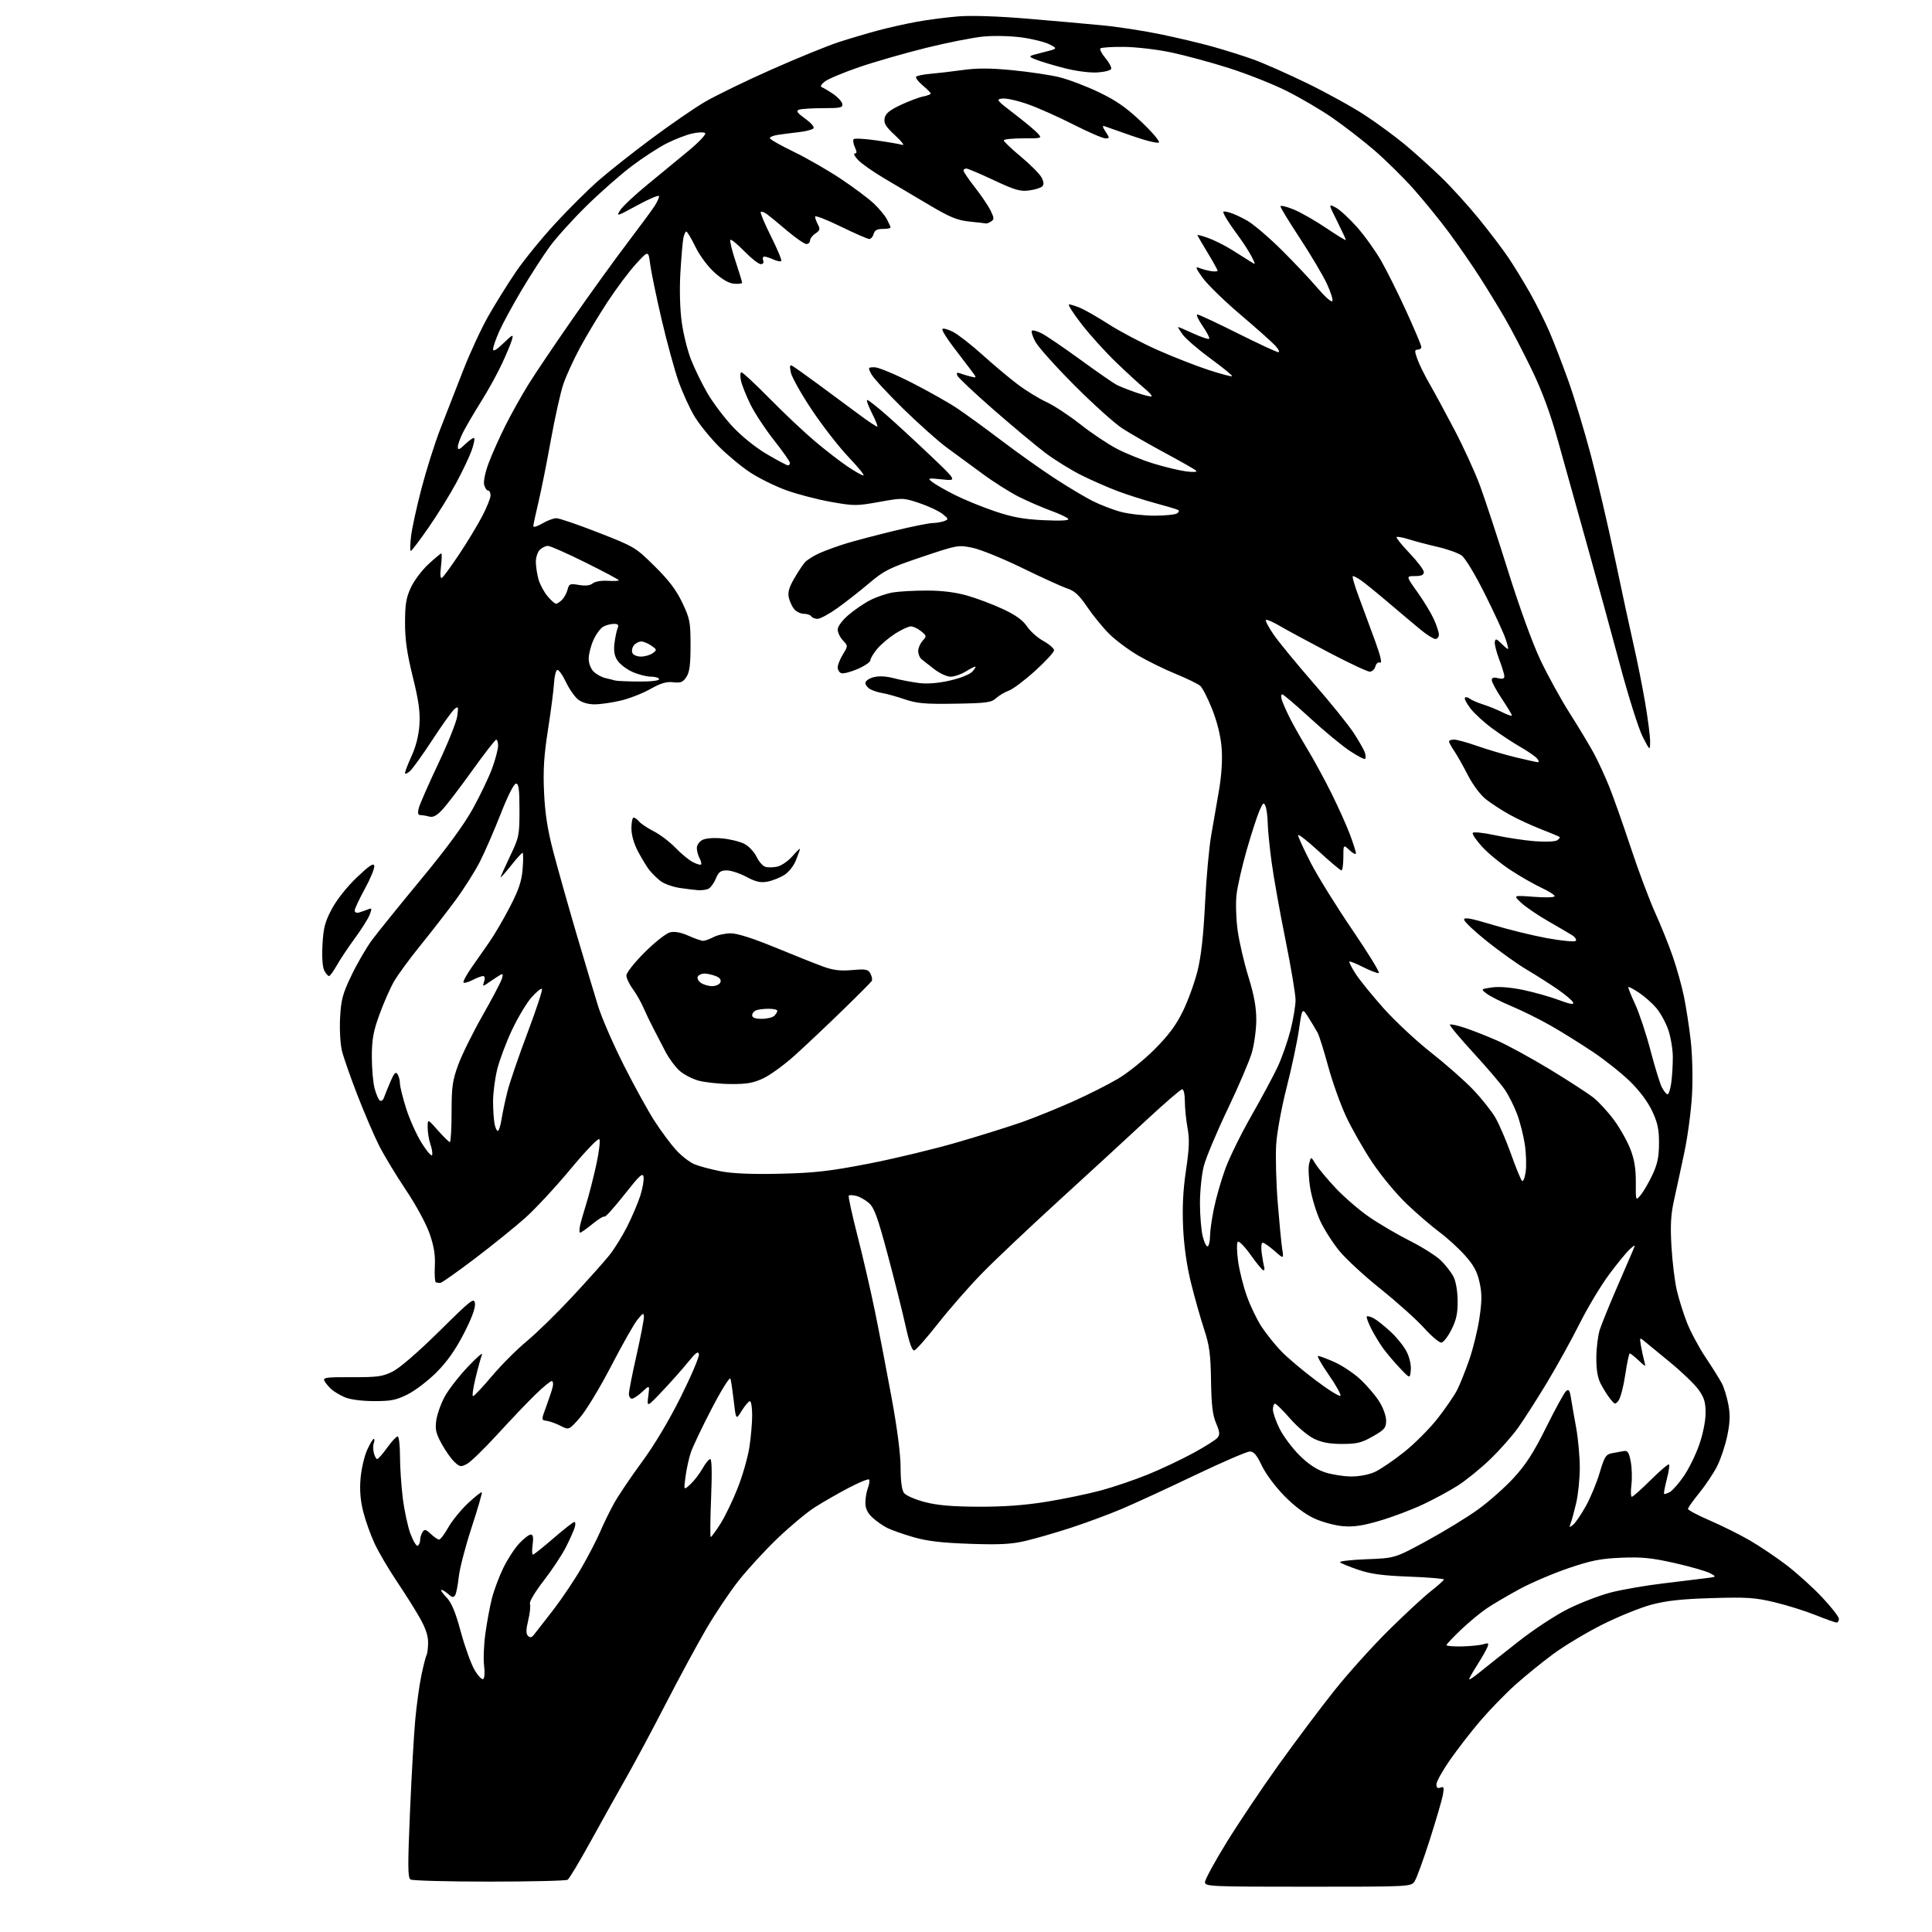 <?xml version="1.0" encoding="UTF-8" standalone="no"?>
<svg 
  version="1.1" 
  xmlns="http://www.w3.org/2000/svg" 
  xmlns:xlink="http://www.w3.org/1999/xlink" 
  xmlns:svg="http://www.w3.org/2000/svg"
  xmlns:rdf="http://www.w3.org/1999/02/22-rdf-syntax-ns#"
  xmlns:cc="http://creativecommons.org/ns#"
  xmlns:dc="http://purl.org/dc/elements/1.1/"
  viewBox="0 0 768 768"
  width="768"
  height="768"
>
<style>svg {background-color: white; }</style>"
<path stroke="none" fill="black" fill-rule="evenodd" d="M519.98,750.00C480.92,750.00 479.00,749.91 479.00,748.17C479.00,747.16 482.86,740.07 487.57,732.42C492.28,724.76 501.61,710.85 508.31,701.50C515.00,692.15 524.97,678.88 530.45,672.00C535.93,665.12 545.65,654.33 552.06,648.00C558.47,641.67 566.00,634.70 568.81,632.50C571.62,630.30 573.94,628.22 573.96,627.88C573.98,627.54 567.81,627.02 560.25,626.74C549.75,626.35 544.96,625.71 540.00,624.03C536.42,622.82 533.13,621.47 532.68,621.04C532.23,620.61 536.95,620.06 543.18,619.82C554.50,619.39 554.50,619.39 567.00,612.60C573.88,608.86 583.05,603.26 587.39,600.15C591.73,597.04 598.17,591.35 601.70,587.50C606.62,582.14 609.66,577.41 614.69,567.27C618.30,559.99 621.84,553.55 622.57,552.94C623.60,552.08 624.01,552.66 624.48,555.68C624.80,557.78 625.73,563.10 626.54,567.50C627.34,571.90 627.99,579.10 627.99,583.50C627.98,587.90 627.33,594.20 626.55,597.50C625.77,600.80 624.80,604.40 624.38,605.50C623.70,607.29 623.80,607.35 625.35,606.10C626.30,605.33 628.59,601.95 630.45,598.60C632.30,595.24 634.77,589.29 635.92,585.36C637.77,579.08 638.35,578.16 640.76,577.68C642.27,577.38 644.38,577.00 645.45,576.82C647.04,576.56 647.55,577.31 648.24,581.00C648.71,583.48 648.83,587.64 648.51,590.25C648.19,592.86 648.27,595.00 648.69,595.00C649.11,595.00 652.49,591.99 656.20,588.30C659.91,584.62 663.18,581.84 663.46,582.13C663.75,582.41 663.35,585.09 662.57,588.07C661.80,591.06 661.31,593.65 661.50,593.83C661.68,594.01 662.70,593.70 663.76,593.13C664.82,592.56 667.33,589.71 669.33,586.80C671.33,583.88 674.10,578.25 675.48,574.27C676.96,570.02 678.00,564.82 678.00,561.67C678.00,557.35 677.44,555.53 675.15,552.36C673.58,550.19 668.51,545.33 663.90,541.55C659.28,537.78 654.64,533.97 653.60,533.09C651.78,531.57 651.72,531.65 652.31,535.00C652.65,536.92 653.23,539.62 653.60,541.00C654.29,543.50 654.29,543.50 651.34,540.75C649.72,539.24 648.15,538.00 647.86,538.00C647.56,538.00 646.76,541.80 646.07,546.44C645.38,551.08 644.18,555.69 643.42,556.69C642.09,558.41 641.93,558.38 640.03,556.00C638.94,554.62 637.25,551.92 636.27,550.00C635.05,547.58 634.52,544.34 634.57,539.50C634.61,535.65 635.24,530.70 635.96,528.50C636.69,526.30 639.51,519.33 642.24,513.00C644.98,506.68 647.89,499.93 648.72,498.00C650.23,494.50 650.23,494.50 647.96,496.50C646.71,497.60 643.01,502.09 639.74,506.49C636.46,510.88 631.17,519.68 627.98,526.04C624.79,532.41 618.94,542.99 614.98,549.56C611.02,556.13 605.86,564.20 603.50,567.50C601.15,570.80 596.14,576.47 592.36,580.10C588.59,583.73 582.82,588.42 579.55,590.51C576.28,592.60 569.98,596.02 565.54,598.09C561.11,600.17 553.44,603.06 548.49,604.51C541.72,606.51 538.10,607.04 533.81,606.68C530.68,606.42 525.56,605.03 522.44,603.60C518.84,601.95 514.48,598.67 510.52,594.63C506.97,591.01 503.11,585.82 501.60,582.63C499.60,578.40 498.41,577.00 496.82,577.00C495.66,577.00 485.89,581.22 475.10,586.37C464.32,591.53 451.23,597.56 446.00,599.78C440.77,602.00 431.55,605.41 425.50,607.38C419.45,609.34 411.35,611.68 407.50,612.57C402.01,613.86 397.27,614.10 385.50,613.69C374.39,613.31 368.59,612.63 363.13,611.05C359.07,609.88 354.35,608.22 352.63,607.35C350.91,606.48 348.26,604.61 346.75,603.20C344.84,601.41 344.00,599.63 344.00,597.38C344.00,595.59 344.46,592.91 345.03,591.43C345.59,589.94 345.78,588.45 345.45,588.12C345.12,587.79 341.42,589.31 337.24,591.51C333.05,593.70 326.99,597.19 323.78,599.25C320.56,601.32 313.84,606.94 308.84,611.75C303.84,616.56 296.90,624.13 293.43,628.57C289.95,633.01 284.23,641.56 280.72,647.57C277.20,653.58 270.00,666.91 264.70,677.18C259.41,687.46 252.31,700.74 248.92,706.68C245.53,712.63 239.17,724.02 234.78,732.00C230.39,739.98 226.29,746.83 225.65,747.23C225.02,747.64 211.00,747.97 194.50,747.97C178.00,747.97 163.91,747.59 163.18,747.13C162.09,746.44 162.06,741.69 162.97,720.40C163.58,706.15 164.52,689.64 165.06,683.71C165.60,677.77 166.71,669.73 167.53,665.85C168.35,661.96 169.27,658.38 169.57,657.88C169.88,657.39 170.15,655.21 170.18,653.03C170.22,650.34 169.19,647.23 166.97,643.29C165.18,640.10 161.02,633.50 157.74,628.62C154.46,623.73 150.49,616.98 148.92,613.62C147.35,610.25 145.32,604.58 144.41,601.00C143.27,596.53 142.93,592.40 143.32,587.78C143.63,584.09 144.78,579.02 145.88,576.53C146.99,574.04 148.19,572.00 148.55,572.00C148.92,572.00 148.94,572.71 148.61,573.58C148.27,574.45 148.28,576.25 148.61,577.58C148.94,578.91 149.54,580.00 149.94,580.00C150.34,580.00 152.12,577.98 153.89,575.50C155.67,573.02 157.55,571.00 158.06,571.00C158.58,571.00 159.00,574.49 159.00,578.75C159.00,583.01 159.50,590.55 160.11,595.50C160.72,600.44 162.10,606.86 163.18,609.76C164.27,612.65 165.57,614.77 166.08,614.45C166.58,614.14 167.01,613.12 167.02,612.19C167.02,611.26 167.45,609.84 167.96,609.03C168.75,607.78 169.25,607.89 171.26,609.78C172.56,611.00 174.05,612.00 174.56,612.00C175.08,612.00 176.72,609.83 178.21,607.17C179.70,604.52 183.22,600.20 186.02,597.57C188.83,594.95 191.31,592.98 191.53,593.20C191.75,593.42 189.91,599.74 187.45,607.26C184.99,614.78 182.70,623.60 182.36,626.87C182.01,630.14 181.37,633.40 180.93,634.12C180.29,635.15 179.74,635.07 178.23,633.71C177.19,632.77 175.96,632.00 175.48,632.00C175.01,632.00 175.89,633.32 177.44,634.93C179.51,637.09 181.02,640.71 183.18,648.68C184.80,654.63 187.24,661.42 188.61,663.77C189.99,666.13 191.55,667.78 192.08,667.45C192.63,667.11 192.78,664.83 192.44,662.18C192.10,659.60 192.33,653.81 192.95,649.31C193.57,644.80 194.75,638.50 195.56,635.31C196.38,632.11 198.41,626.69 200.08,623.26C201.75,619.83 204.61,615.44 206.43,613.51C208.25,611.58 210.30,610.00 211.00,610.00C211.90,610.00 212.11,611.16 211.73,614.00C211.43,616.20 211.48,618.00 211.85,618.00C212.21,617.99 215.88,615.07 220.00,611.50C224.12,607.93 227.87,605.01 228.32,605.00C228.77,605.00 228.82,606.01 228.44,607.25C228.05,608.49 226.49,611.98 224.97,615.00C223.45,618.02 219.48,624.02 216.16,628.31C212.70,632.78 210.34,636.73 210.66,637.55C210.96,638.33 210.66,641.27 209.98,644.07C209.08,647.82 209.06,649.46 209.88,650.28C210.70,651.10 211.32,650.98 212.25,649.83C212.94,648.96 216.33,644.60 219.80,640.13C223.26,635.65 228.36,628.08 231.12,623.29C233.89,618.50 237.21,612.09 238.51,609.04C239.80,605.99 242.25,600.96 243.95,597.85C245.65,594.75 250.64,587.32 255.04,581.35C260.07,574.53 265.85,564.86 270.61,555.32C274.77,546.98 278.02,539.34 277.83,538.35C277.56,536.95 276.58,537.67 273.49,541.49C271.30,544.21 266.72,549.37 263.31,552.96C257.13,559.48 257.13,559.48 257.70,554.99C258.27,550.50 258.27,550.50 255.33,553.25C253.71,554.76 251.85,556.00 251.20,556.00C250.54,556.00 250.00,555.13 250.00,554.07C250.00,553.01 251.35,546.15 253.00,538.84C254.65,531.52 255.98,524.62 255.96,523.52C255.93,521.75 255.62,521.87 253.46,524.50C252.10,526.15 247.38,534.48 242.96,543.00C238.55,551.52 232.97,560.75 230.56,563.50C226.18,568.50 226.18,568.50 222.84,566.80C221.00,565.86 218.52,564.96 217.32,564.80C215.13,564.50 215.13,564.50 217.17,559.00C218.29,555.98 219.44,552.49 219.72,551.25C220.00,550.01 219.81,549.00 219.30,549.00C218.79,549.00 215.92,551.36 212.93,554.25C209.94,557.14 203.18,564.23 197.90,570.00C192.63,575.77 187.12,581.14 185.65,581.92C183.22,583.22 182.79,583.15 180.63,581.12C179.33,579.90 177.03,576.64 175.53,573.88C173.25,569.69 172.90,568.12 173.45,564.46C173.82,562.04 175.32,557.84 176.81,555.13C178.29,552.41 182.40,547.11 185.95,543.35C189.50,539.58 192.04,537.40 191.60,538.50C191.16,539.60 190.00,543.76 189.04,547.75C188.07,551.74 187.62,555.00 188.04,555.00C188.46,555.00 191.84,551.41 195.55,547.02C199.25,542.63 205.50,536.37 209.43,533.12C213.36,529.87 221.53,521.88 227.59,515.36C233.64,508.84 240.23,501.48 242.21,499.00C244.20,496.52 247.41,491.35 249.35,487.50C251.28,483.65 253.61,478.18 254.51,475.35C255.42,472.52 256.02,469.17 255.83,467.91C255.55,465.98 254.34,467.09 248.18,474.90C244.15,480.01 240.60,483.94 240.30,483.63C239.99,483.33 237.84,484.63 235.52,486.54C233.20,488.44 230.99,490.00 230.63,490.00C230.26,490.00 230.24,488.76 230.57,487.25C230.90,485.74 232.02,481.80 233.06,478.50C234.09,475.20 235.87,468.26 237.01,463.09C238.15,457.91 238.69,453.29 238.23,452.83C237.76,452.36 232.61,457.72 226.79,464.74C220.96,471.76 212.89,480.46 208.85,484.07C204.81,487.68 195.76,495.00 188.74,500.32C181.73,505.64 175.54,510.00 174.99,510.00C174.45,510.00 173.67,509.89 173.27,509.75C172.87,509.61 172.68,506.75 172.85,503.39C173.08,498.90 172.53,495.46 170.77,490.38C169.40,486.45 165.33,478.95 161.30,472.95C157.42,467.16 152.62,459.21 150.64,455.28C148.66,451.35 144.81,442.37 142.08,435.32C139.34,428.27 136.58,420.35 135.93,417.73C135.27,415.06 134.95,409.27 135.19,404.61C135.57,397.38 136.18,395.10 139.74,387.68C142.00,382.97 145.64,376.70 147.82,373.75C150.00,370.80 158.72,360.00 167.20,349.75C177.52,337.29 184.39,327.92 187.97,321.46C190.91,316.15 194.37,308.90 195.66,305.36C196.95,301.81 198.00,297.80 198.00,296.45C198.00,295.10 197.66,294.01 197.25,294.03C196.84,294.04 192.56,299.55 187.74,306.28C182.92,313.00 177.58,320.00 175.86,321.83C173.59,324.27 172.17,325.01 170.62,324.60C169.45,324.28 167.89,324.02 167.14,324.01C166.16,324.00 165.97,323.23 166.46,321.25C166.84,319.74 170.31,311.82 174.18,303.65C178.05,295.48 181.47,286.93 181.77,284.65C182.28,280.84 182.19,280.61 180.63,281.90C179.69,282.67 175.79,288.12 171.95,294.01C168.11,299.90 164.07,305.53 162.98,306.52C161.89,307.50 161.00,307.84 161.00,307.28C161.00,306.71 162.19,303.64 163.64,300.46C165.34,296.75 166.45,292.33 166.73,288.09C167.06,283.00 166.46,278.65 164.08,269.03C161.78,259.71 161.00,254.27 161.01,247.53C161.02,240.17 161.45,237.57 163.36,233.50C164.64,230.75 167.78,226.59 170.33,224.25C172.87,221.91 175.17,220.00 175.43,220.00C175.69,220.00 175.63,222.32 175.30,225.16C174.89,228.55 175.03,230.10 175.70,229.68C176.26,229.34 179.35,225.10 182.56,220.28C185.78,215.45 189.89,208.65 191.70,205.18C193.52,201.70 195.00,197.99 195.00,196.93C195.00,195.87 194.56,195.00 194.02,195.00C193.48,195.00 192.78,193.96 192.46,192.69C192.12,191.35 192.90,187.65 194.30,183.94C195.63,180.40 198.63,173.70 200.97,169.06C203.30,164.42 207.39,157.11 210.05,152.82C212.71,148.53 220.62,136.80 227.61,126.76C234.60,116.72 244.43,103.10 249.45,96.50C254.46,89.90 259.34,83.28 260.28,81.79C261.23,80.29 262.00,78.58 262.00,77.98C262.00,77.38 258.12,79.01 253.38,81.59C245.09,86.11 244.83,86.18 246.60,83.48C247.61,81.94 252.50,77.36 257.47,73.31C262.44,69.25 269.80,63.19 273.82,59.84C277.85,56.49 280.78,53.38 280.32,52.92C279.87,52.47 277.56,52.54 275.18,53.07C272.80,53.60 268.25,55.36 265.06,56.97C261.87,58.58 255.63,62.63 251.20,65.97C246.76,69.31 238.68,76.42 233.22,81.77C227.77,87.12 221.16,94.42 218.55,98.00C215.93,101.58 210.88,109.40 207.32,115.38C203.77,121.37 199.76,128.74 198.43,131.76C197.09,134.78 196.00,137.96 196.00,138.83C196.00,139.88 197.37,139.09 200.11,136.45C203.82,132.89 204.16,132.74 203.53,135.00C203.15,136.38 201.37,140.65 199.58,144.50C197.80,148.35 194.07,155.11 191.31,159.52C188.54,163.93 185.32,169.42 184.14,171.73C182.96,174.03 182.00,176.70 182.00,177.65C182.00,179.03 182.60,178.80 184.99,176.51C186.63,174.93 188.21,173.88 188.50,174.17C188.79,174.45 188.32,176.67 187.47,179.09C186.61,181.51 183.85,187.32 181.34,192.00C178.82,196.67 173.86,204.66 170.33,209.75C166.79,214.84 163.64,219.00 163.31,219.00C162.99,219.00 163.02,216.41 163.39,213.25C163.75,210.09 165.64,201.45 167.58,194.05C169.51,186.66 172.87,176.08 175.02,170.55C177.18,165.02 181.22,154.65 184.01,147.50C186.79,140.35 191.37,130.45 194.20,125.50C197.02,120.55 201.94,112.67 205.12,108.00C208.30,103.33 215.31,94.72 220.70,88.87C226.09,83.02 233.88,75.29 238.00,71.69C242.12,68.09 251.52,60.66 258.87,55.19C266.23,49.71 275.69,43.18 279.91,40.68C284.12,38.17 296.10,32.33 306.53,27.71C316.96,23.08 329.10,18.13 333.50,16.71C337.90,15.29 344.88,13.22 349.00,12.12C353.12,11.01 360.10,9.45 364.50,8.64C368.90,7.84 376.32,6.88 381.00,6.51C386.21,6.10 396.84,6.45 408.50,7.43C418.95,8.31 432.45,9.51 438.50,10.10C444.55,10.68 454.90,12.29 461.50,13.66C468.10,15.02 477.40,17.23 482.17,18.57C486.94,19.90 494.14,22.17 498.17,23.62C502.20,25.06 511.85,29.33 519.61,33.10C527.37,36.88 537.72,42.59 542.61,45.81C547.50,49.02 554.65,54.28 558.50,57.48C562.35,60.69 568.81,66.51 572.85,70.41C576.89,74.31 583.67,81.78 587.91,87.00C592.16,92.22 597.45,99.20 599.67,102.50C601.89,105.80 605.74,112.10 608.23,116.50C610.71,120.90 614.20,127.88 615.97,132.00C617.74,136.12 621.13,144.90 623.49,151.51C625.85,158.11 629.86,171.38 632.41,181.01C634.95,190.63 639.25,209.07 641.97,222.00C644.68,234.93 648.03,250.45 649.42,256.50C650.81,262.55 652.86,272.83 653.98,279.35C655.09,285.87 655.98,292.84 655.95,294.85C655.90,298.50 655.90,298.50 653.01,292.90C651.42,289.82 647.36,276.99 643.99,264.40C640.62,251.80 634.77,230.47 630.99,217.00C627.22,203.53 622.06,185.07 619.54,176.00C616.29,164.33 613.18,155.84 608.92,147.00C605.60,140.12 600.79,130.90 598.23,126.50C595.67,122.10 591.13,114.67 588.13,110.00C585.14,105.33 579.69,97.43 576.01,92.46C572.33,87.49 565.92,79.62 561.77,74.96C557.61,70.31 550.53,63.35 546.03,59.50C541.53,55.65 534.10,49.91 529.52,46.75C524.93,43.59 516.75,38.79 511.34,36.10C505.93,33.40 495.68,29.34 488.56,27.08C481.45,24.81 471.10,22.01 465.56,20.84C460.03,19.67 451.58,18.68 446.80,18.64C442.01,18.60 437.79,18.87 437.42,19.24C437.05,19.61 437.95,21.34 439.42,23.08C440.88,24.83 441.92,26.76 441.71,27.38C441.51,27.99 438.99,28.64 436.12,28.80C433.09,28.98 427.53,28.24 422.89,27.03C418.48,25.89 413.44,24.37 411.68,23.65C408.50,22.35 408.50,22.35 414.50,20.85C420.50,19.36 420.50,19.36 417.29,17.68C415.53,16.75 410.58,15.50 406.29,14.90C401.90,14.29 395.23,14.12 391.00,14.52C386.88,14.90 376.52,16.95 368.00,19.06C359.48,21.18 347.53,24.62 341.46,26.71C335.40,28.79 329.32,31.33 327.96,32.35C326.42,33.51 325.95,34.38 326.70,34.67C327.36,34.93 329.39,36.13 331.20,37.35C333.01,38.57 334.63,40.34 334.82,41.29C335.11,42.79 334.17,43.00 327.16,43.00C322.76,43.00 318.45,43.27 317.58,43.61C316.36,44.07 316.95,44.91 320.11,47.20C322.56,48.97 323.86,50.54 323.32,51.08C322.83,51.57 320.19,52.23 317.46,52.54C314.73,52.85 311.04,53.33 309.25,53.60C307.46,53.87 306.00,54.46 306.00,54.91C306.00,55.36 310.23,57.77 315.41,60.28C320.58,62.78 329.02,67.62 334.16,71.04C339.30,74.46 345.22,78.89 347.33,80.88C349.44,82.87 351.80,85.72 352.58,87.20C353.36,88.69 354.00,90.15 354.00,90.45C354.00,90.75 352.61,91.00 350.91,91.00C348.65,91.00 347.67,91.54 347.29,93.00C347.00,94.10 346.22,95.00 345.54,95.00C344.87,95.00 339.75,92.76 334.16,90.03C328.57,87.30 324.00,85.53 324.00,86.10C324.00,86.67 324.51,88.09 325.14,89.27C326.10,91.06 325.95,91.62 324.14,92.82C322.96,93.60 322.00,94.86 322.00,95.62C322.00,96.38 321.35,97.00 320.55,97.00C319.76,97.00 316.33,94.64 312.93,91.75C309.54,88.86 305.90,85.87 304.85,85.11C303.81,84.35 302.71,83.96 302.41,84.26C302.12,84.55 303.96,88.94 306.50,94.00C309.04,99.06 310.87,103.46 310.57,103.77C310.26,104.07 308.86,103.80 307.46,103.16C306.05,102.52 304.43,102.00 303.85,102.00C303.26,102.00 303.05,102.67 303.36,103.50C303.72,104.43 303.36,105.00 302.40,105.00C301.56,105.00 298.63,102.70 295.89,99.88C293.14,97.07 290.64,95.02 290.33,95.34C290.01,95.65 290.94,99.47 292.38,103.82C293.82,108.16 295.00,112.01 295.00,112.38C295.00,112.74 293.59,112.92 291.86,112.79C289.80,112.64 287.12,111.11 284.07,108.37C281.38,105.95 278.16,101.64 276.46,98.15C274.83,94.82 273.20,92.08 272.83,92.05C272.46,92.02 271.92,93.24 271.63,94.75C271.34,96.26 270.82,102.45 270.46,108.50C270.08,115.11 270.29,122.89 270.99,128.00C271.63,132.68 273.30,139.43 274.71,143.00C276.12,146.57 279.04,152.55 281.20,156.28C283.36,160.01 287.89,166.01 291.26,169.62C294.94,173.55 300.43,177.96 304.93,180.59C309.07,183.02 312.81,185.00 313.23,185.00C313.65,185.00 314.00,184.55 314.00,184.00C314.00,183.45 311.17,179.42 307.72,175.05C304.26,170.68 300.04,164.27 298.33,160.80C296.62,157.34 294.91,153.04 294.53,151.25C294.15,149.46 294.25,148.00 294.75,148.00C295.25,148.00 300.35,152.76 306.08,158.58C311.81,164.40 319.94,172.05 324.13,175.57C328.33,179.10 334.12,183.56 336.98,185.49C339.85,187.42 342.66,189.00 343.23,189.00C343.79,189.00 341.12,185.70 337.28,181.66C333.44,177.62 326.86,169.15 322.66,162.84C318.46,156.53 314.72,149.87 314.36,148.03C313.81,145.32 313.95,144.85 315.09,145.52C315.87,145.97 320.54,149.30 325.47,152.92C330.41,156.54 337.59,161.85 341.42,164.72C345.26,167.59 348.57,169.77 348.77,169.57C348.97,169.36 347.97,166.90 346.55,164.10C345.13,161.29 344.31,159.00 344.74,159.00C345.17,159.00 348.44,161.55 352.01,164.66C355.58,167.77 363.45,175.01 369.50,180.76C380.50,191.20 380.50,191.20 374.50,190.57C368.87,189.98 368.62,190.04 370.50,191.55C371.60,192.44 375.55,194.72 379.29,196.61C383.02,198.51 390.22,201.47 395.29,203.18C402.46,205.61 406.80,206.40 414.89,206.79C421.64,207.10 425.07,206.93 424.67,206.28C424.34,205.74 421.24,204.27 417.78,203.02C414.33,201.76 408.57,199.27 405.00,197.48C401.43,195.68 394.90,191.55 390.50,188.29C386.10,185.03 379.80,180.41 376.50,178.02C373.20,175.63 365.40,168.68 359.16,162.59C352.93,156.49 347.18,150.26 346.39,148.75C344.99,146.07 345.02,146.00 347.68,146.00C349.18,146.00 355.82,148.76 362.45,152.14C369.08,155.52 377.20,160.10 380.50,162.32C383.80,164.53 391.68,170.26 398.00,175.05C404.32,179.84 413.77,186.56 419.00,189.98C424.23,193.40 431.08,197.51 434.24,199.11C437.40,200.71 442.56,202.69 445.70,203.51C448.85,204.33 454.81,204.99 458.96,204.98C463.11,204.98 467.11,204.58 467.86,204.11C468.60,203.64 468.83,203.02 468.36,202.74C467.89,202.46 463.90,201.26 459.50,200.08C455.10,198.89 448.35,196.75 444.50,195.31C440.65,193.88 434.06,190.99 429.86,188.90C425.66,186.80 419.17,182.78 415.43,179.95C411.69,177.12 402.44,169.39 394.88,162.79C387.32,156.18 380.87,150.10 380.55,149.28C380.14,148.21 380.44,147.95 381.58,148.39C382.46,148.73 384.35,149.30 385.77,149.66C388.35,150.31 388.35,150.31 386.19,147.40C385.00,145.81 381.79,141.60 379.07,138.06C376.35,134.51 374.34,131.25 374.61,130.81C374.89,130.37 376.77,130.86 378.80,131.90C380.84,132.94 386.10,137.04 390.50,141.01C394.90,144.99 401.20,150.27 404.50,152.76C407.80,155.25 412.96,158.42 415.98,159.82C418.99,161.21 425.04,165.19 429.43,168.66C433.81,172.12 440.35,176.50 443.95,178.38C447.55,180.26 454.10,182.91 458.50,184.26C462.90,185.62 468.73,187.02 471.46,187.38C474.52,187.77 476.05,187.66 475.46,187.09C474.93,186.58 469.37,183.40 463.10,180.04C456.84,176.67 449.19,172.27 446.10,170.27C443.02,168.26 434.42,160.52 426.99,153.06C419.56,145.60 412.61,137.83 411.54,135.79C410.46,133.75 409.86,131.80 410.20,131.47C410.54,131.13 412.32,131.62 414.16,132.56C416.00,133.51 422.90,138.21 429.50,143.01C436.10,147.81 442.56,152.29 443.85,152.96C445.14,153.63 448.70,155.04 451.76,156.09C454.82,157.14 457.54,157.80 457.79,157.54C458.04,157.29 456.73,155.84 454.88,154.32C453.02,152.80 448.00,148.19 443.71,144.07C439.43,139.95 433.21,133.08 429.90,128.79C426.58,124.51 424.37,121.00 424.97,121.00C425.57,121.00 427.59,121.64 429.46,122.42C431.33,123.20 436.48,126.16 440.90,129.00C445.32,131.83 454.02,136.41 460.22,139.16C466.42,141.91 475.52,145.47 480.43,147.07C485.34,148.67 489.55,149.79 489.78,149.55C490.02,149.32 486.22,146.21 481.35,142.65C476.48,139.09 471.47,134.78 470.22,133.09C468.97,131.39 468.12,130.00 468.35,130.00C468.57,130.00 471.32,131.17 474.44,132.60C477.57,134.03 480.37,134.97 480.66,134.67C480.95,134.38 479.78,132.08 478.05,129.57C476.32,127.06 475.38,125.00 475.96,125.00C476.55,125.00 483.76,128.37 492.00,132.50C500.24,136.62 507.51,140.00 508.16,140.00C508.81,140.00 508.26,138.82 506.92,137.38C505.59,135.94 499.32,130.36 492.99,124.98C486.66,119.60 479.94,113.05 478.05,110.42C475.40,106.73 475.06,105.83 476.56,106.46C477.63,106.91 479.74,107.50 481.25,107.75C482.76,108.01 484.00,107.94 484.00,107.60C484.00,107.25 482.20,104.00 480.00,100.38C477.80,96.76 476.00,93.64 476.00,93.44C476.00,93.25 477.87,93.75 480.16,94.56C482.44,95.36 486.61,97.43 489.41,99.15C492.21,100.88 495.57,102.99 496.88,103.84C499.26,105.40 499.26,105.40 497.51,101.95C496.55,100.05 494.09,96.25 492.05,93.50C490.00,90.75 487.75,87.43 487.06,86.11C485.83,83.82 485.89,83.76 488.58,84.43C490.11,84.81 493.42,86.33 495.93,87.80C498.44,89.26 504.58,94.52 509.58,99.48C514.57,104.44 520.94,111.20 523.73,114.50C526.53,117.80 529.16,120.16 529.59,119.74C530.01,119.32 529.04,116.18 527.43,112.75C525.82,109.33 521.01,101.23 516.75,94.74C512.49,88.26 509.00,82.54 509.00,82.03C509.00,81.53 511.36,82.08 514.25,83.27C517.14,84.46 522.99,87.80 527.25,90.69C531.51,93.58 535.00,95.70 535.00,95.39C535.00,95.09 533.43,91.72 531.52,87.90C528.04,80.97 528.04,80.97 530.91,82.46C532.50,83.27 536.28,86.74 539.32,90.15C542.36,93.56 546.72,99.64 549.02,103.64C551.31,107.65 555.84,116.75 559.09,123.87C562.34,131.00 565.00,137.31 565.00,137.91C565.00,138.51 564.34,139.00 563.54,139.00C562.29,139.00 562.27,139.52 563.42,142.75C564.15,144.81 566.31,149.20 568.22,152.50C570.13,155.80 574.64,164.12 578.24,171.00C581.84,177.88 586.37,187.78 588.30,193.00C590.23,198.22 595.27,213.53 599.49,227.00C604.11,241.74 609.27,255.92 612.45,262.60C615.36,268.70 620.57,278.15 624.04,283.60C627.51,289.04 631.81,296.20 633.60,299.50C635.38,302.80 638.22,308.99 639.91,313.25C641.60,317.51 645.40,328.31 648.36,337.25C651.32,346.19 655.63,357.67 657.93,362.77C660.24,367.87 663.41,375.75 664.97,380.27C666.54,384.80 668.53,391.93 669.39,396.11C670.25,400.30 671.47,408.17 672.09,413.61C672.73,419.22 672.96,428.48 672.61,435.00C672.28,441.32 670.91,451.68 669.57,458.00C668.24,464.32 666.39,472.88 665.47,477.00C664.18,482.78 663.94,487.02 664.43,495.48C664.78,501.52 665.73,509.33 666.54,512.83C667.35,516.34 669.19,522.20 670.63,525.85C672.07,529.51 675.42,535.75 678.08,539.72C680.74,543.68 683.63,548.31 684.50,549.99C685.37,551.67 686.52,555.47 687.07,558.43C687.82,562.49 687.71,565.52 686.61,570.78C685.81,574.62 684.00,580.04 682.59,582.83C681.17,585.62 677.99,590.39 675.51,593.44C673.03,596.48 671.00,599.35 671.00,599.82C671.00,600.28 674.94,602.37 679.75,604.45C684.56,606.53 691.65,610.06 695.50,612.29C699.35,614.52 705.88,618.90 710.00,622.03C714.12,625.16 720.54,630.94 724.25,634.88C727.96,638.82 731.00,642.70 731.00,643.52C731.00,644.33 730.58,645.00 730.08,645.00C729.57,645.00 725.78,643.65 721.67,642.00C717.55,640.35 710.20,638.06 705.34,636.90C697.67,635.07 694.39,634.85 680.50,635.27C668.56,635.62 662.47,636.29 656.50,637.87C652.10,639.04 643.34,642.59 637.04,645.75C630.73,648.91 621.96,654.16 617.54,657.42C613.12,660.67 606.28,666.23 602.34,669.76C598.40,673.29 592.17,679.71 588.48,684.03C584.79,688.34 579.35,695.36 576.39,699.62C573.42,703.87 571.00,708.22 571.00,709.29C571.00,710.65 571.47,711.03 572.61,710.59C573.98,710.07 574.12,710.52 573.55,713.60C573.17,715.59 570.83,723.58 568.35,731.36C565.86,739.14 563.18,746.51 562.39,747.75C560.95,750.00 560.95,750.00 519.98,750.00zM588.09,664.83C590.35,663.00 597.21,657.55 603.34,652.73C609.70,647.73 618.37,642.03 623.50,639.49C628.45,637.04 636.10,634.11 640.50,632.99C644.90,631.87 654.12,630.27 661.00,629.45C667.88,628.62 675.52,627.69 677.99,627.37C682.48,626.81 682.48,626.81 679.66,625.33C678.11,624.52 671.82,622.72 665.67,621.33C656.58,619.28 652.64,618.88 644.50,619.22C636.28,619.56 632.55,620.30 623.50,623.37C617.45,625.43 608.67,629.18 604.00,631.71C599.33,634.25 593.48,637.68 591.00,639.36C588.52,641.03 583.91,644.85 580.75,647.85C577.59,650.85 575.00,653.60 575.00,653.96C575.00,654.33 577.81,654.55 581.25,654.47C584.69,654.39 588.51,653.99 589.74,653.59C591.63,652.99 591.88,653.16 591.30,654.68C590.93,655.68 589.13,658.84 587.31,661.70C585.49,664.56 584.00,667.19 584.00,667.54C584.00,667.88 585.84,666.67 588.09,664.83zM282.53,611.00C282.80,611.00 284.53,608.64 286.37,605.75C288.21,602.86 291.30,596.45 293.25,591.50C295.20,586.55 297.28,579.26 297.89,575.31C298.50,571.35 299.00,565.62 299.00,562.56C299.00,559.50 298.59,557.00 298.10,557.00C297.60,557.00 296.16,558.69 294.88,560.75C292.57,564.50 292.57,564.50 291.70,557.00C291.22,552.88 290.62,548.83 290.36,548.02C290.10,547.20 286.81,552.46 282.94,559.90C279.12,567.25 275.37,575.12 274.61,577.38C273.85,579.65 272.90,583.98 272.50,587.00C271.77,592.50 271.77,592.50 274.46,590.01C275.94,588.64 278.09,585.82 279.26,583.76C280.42,581.69 281.81,580.00 282.34,580.00C282.96,580.00 283.08,585.69 282.67,595.50C282.32,604.02 282.26,611.00 282.53,611.00zM389.00,598.94C399.03,598.98 407.36,598.37 416.00,596.97C422.88,595.86 432.65,593.82 437.72,592.45C442.80,591.08 451.22,588.21 456.45,586.07C461.67,583.94 469.71,580.14 474.33,577.62C478.94,575.11 483.28,572.37 483.97,571.54C484.99,570.31 484.89,569.22 483.41,565.76C482.03,562.51 481.55,558.49 481.40,548.79C481.23,538.19 480.77,534.80 478.62,528.29C477.20,524.01 474.88,515.77 473.45,510.00C471.77,503.24 470.65,495.40 470.31,488.00C469.94,479.93 470.27,473.15 471.44,465.28C472.75,456.46 472.89,452.83 472.06,448.34C471.48,445.20 471.00,440.47 471.00,437.82C471.00,435.10 470.54,433.00 469.94,433.00C469.36,433.00 462.95,438.53 455.69,445.28C448.44,452.04 432.82,466.39 421.00,477.18C409.18,487.97 395.39,501.01 390.37,506.15C385.35,511.29 377.53,520.23 372.98,526.00C368.44,531.77 364.15,536.64 363.46,536.81C362.60,537.01 361.49,533.92 360.03,527.31C358.85,521.91 355.66,509.18 352.94,499.00C348.93,483.98 347.52,480.08 345.45,478.26C344.05,477.02 341.78,475.73 340.41,475.39C339.03,475.04 337.68,474.99 337.40,475.27C337.12,475.55 338.67,482.69 340.84,491.14C343.01,499.59 346.17,513.25 347.85,521.50C349.54,529.75 352.51,545.19 354.46,555.81C356.67,567.85 358.00,578.22 358.00,583.37C358.00,588.69 358.48,592.27 359.34,593.45C360.09,594.48 363.72,596.07 367.59,597.08C372.63,598.40 378.41,598.90 389.00,598.94zM537.00,586.92C540.27,586.94 544.12,586.22 546.50,585.13C548.70,584.13 553.93,580.58 558.12,577.24C562.32,573.91 568.32,567.89 571.47,563.87C574.61,559.85 578.10,554.76 579.22,552.57C580.34,550.37 582.53,544.91 584.08,540.43C585.63,535.95 587.46,528.45 588.13,523.76C589.12,516.96 589.11,514.09 588.12,509.65C587.17,505.40 585.77,502.85 582.25,498.93C579.70,496.10 575.17,491.97 572.17,489.76C569.18,487.55 563.38,482.55 559.28,478.66C555.11,474.70 549.02,467.36 545.44,461.98C541.92,456.70 537.22,448.44 535.00,443.62C532.77,438.80 529.60,429.89 527.95,423.82C526.30,417.74 524.44,411.81 523.82,410.63C523.19,409.46 521.55,406.70 520.16,404.50C517.63,400.50 517.63,400.50 516.34,409.39C515.62,414.28 513.42,424.62 511.44,432.37C509.42,440.28 507.60,450.19 507.30,454.97C507.01,459.66 507.28,470.02 507.91,478.00C508.55,485.98 509.35,494.30 509.70,496.50C510.33,500.50 510.33,500.50 506.63,497.25C504.60,495.46 502.49,494.00 501.95,494.00C501.38,494.00 501.22,495.74 501.57,498.25C501.90,500.59 502.34,503.06 502.55,503.75C502.76,504.44 502.61,504.99 502.22,504.97C501.82,504.96 499.55,502.21 497.17,498.86C494.78,495.51 492.47,493.16 492.03,493.63C491.58,494.11 491.64,497.58 492.16,501.34C492.68,505.10 494.26,511.40 495.68,515.34C497.09,519.28 499.74,524.75 501.56,527.50C503.38,530.25 506.84,534.56 509.26,537.08C511.67,539.61 517.89,544.86 523.08,548.75C528.26,552.65 532.67,555.37 532.87,554.80C533.08,554.23 530.94,550.44 528.11,546.38C525.29,542.32 523.42,539.00 523.96,539.00C524.50,539.00 527.40,540.09 530.40,541.41C533.40,542.74 537.99,545.78 540.59,548.16C543.19,550.55 546.60,554.50 548.16,556.95C549.80,559.51 551.00,562.78 551.00,564.68C551.00,567.59 550.41,568.30 545.75,570.97C541.30,573.52 539.44,573.98 533.57,573.99C528.55,574.00 525.43,573.42 522.30,571.90C519.92,570.75 515.66,567.15 512.83,563.90C510.01,560.66 507.32,558.00 506.85,558.00C506.38,558.00 506.00,559.04 506.00,560.30C506.00,561.57 507.20,565.01 508.66,567.94C510.12,570.87 513.64,575.59 516.47,578.43C519.93,581.89 523.26,584.13 526.57,585.23C529.28,586.14 533.98,586.89 537.00,586.92zM148.55,556.96C143.67,556.94 139.13,556.33 137.03,555.42C135.12,554.59 132.72,553.15 131.69,552.22C130.66,551.28 129.44,549.82 128.98,548.96C128.25,547.59 129.55,547.41 139.82,547.45C150.05,547.49 152.07,547.22 156.11,545.20C158.88,543.83 166.28,537.43 174.61,529.20C187.58,516.39 188.50,515.68 188.81,518.22C189.01,519.98 187.44,524.21 184.33,530.22C181.02,536.63 177.67,541.37 173.49,545.55C170.16,548.88 165.00,552.82 162.02,554.30C157.46,556.58 155.34,556.99 148.55,556.96zM560.81,544.62C560.50,548.11 560.50,548.11 556.44,543.80C554.20,541.44 551.23,537.92 549.83,536.00C548.43,534.08 546.29,530.54 545.07,528.15C543.86,525.76 543.08,523.59 543.34,523.32C543.61,523.06 544.83,523.38 546.06,524.03C547.29,524.69 550.29,527.07 552.73,529.32C555.17,531.57 558.06,535.15 559.14,537.28C560.30,539.54 560.99,542.58 560.81,544.62zM573.00,533.70C572.17,533.81 569.08,531.21 566.12,527.92C563.16,524.63 555.43,517.69 548.95,512.50C542.46,507.31 535.03,500.46 532.43,497.28C529.82,494.10 526.43,488.80 524.88,485.50C523.33,482.20 521.53,476.34 520.87,472.48C520.21,468.61 520.00,464.15 520.40,462.56C521.12,459.67 521.12,459.67 522.95,462.69C523.96,464.34 527.53,468.64 530.89,472.22C534.24,475.81 540.25,480.99 544.24,483.75C548.23,486.50 555.55,490.79 560.50,493.28C565.45,495.77 570.99,499.29 572.82,501.10C574.65,502.90 576.87,505.76 577.75,507.44C578.71,509.28 579.39,513.10 579.43,517.00C579.48,522.03 578.94,524.63 577.00,528.50C575.62,531.25 573.83,533.59 573.00,533.70zM480.12,495.43C480.60,495.13 481.00,493.31 481.00,491.40C481.00,489.48 481.71,484.47 482.58,480.27C483.45,476.06 485.48,468.99 487.10,464.56C488.72,460.13 493.38,450.65 497.47,443.50C501.55,436.35 506.26,427.57 507.93,424.00C509.59,420.43 511.86,413.94 512.98,409.59C514.09,405.24 515.00,399.81 515.00,397.52C515.00,395.23 513.18,384.39 510.96,373.43C508.74,362.47 506.27,348.58 505.46,342.56C504.66,336.55 503.97,329.57 503.93,327.06C503.89,324.55 503.50,321.60 503.06,320.50C502.36,318.74 502.06,318.99 500.56,322.50C499.62,324.70 497.37,331.68 495.55,338.02C493.74,344.36 491.93,352.25 491.55,355.57C491.16,358.90 491.35,365.27 491.97,369.77C492.58,374.27 494.51,382.57 496.25,388.22C498.55,395.69 499.41,400.41 499.39,405.50C499.37,409.35 498.57,415.20 497.61,418.50C496.64,421.80 492.31,431.93 487.97,441.00C483.64,450.07 479.40,460.18 478.55,463.46C477.70,466.74 477.00,473.40 477.00,478.27C477.00,483.13 477.50,489.11 478.12,491.54C478.73,493.98 479.63,495.73 480.12,495.43zM652.25,474.98C653.37,473.62 655.45,470.02 656.87,467.00C658.87,462.75 659.46,459.91 659.48,454.50C659.50,448.93 658.94,446.31 656.76,441.66C655.08,438.06 651.72,433.56 648.02,429.94C644.71,426.70 638.07,421.41 633.25,418.18C628.44,414.96 620.90,410.26 616.50,407.74C612.10,405.23 605.12,401.77 601.00,400.04C596.88,398.32 592.40,396.07 591.05,395.05C588.59,393.18 588.59,393.18 593.05,392.52C595.83,392.11 600.48,392.48 605.44,393.51C609.80,394.42 616.19,396.22 619.63,397.51C624.04,399.17 625.73,399.47 625.37,398.53C625.09,397.79 622.30,395.42 619.18,393.27C616.06,391.11 610.58,387.62 607.00,385.51C603.42,383.40 596.34,378.36 591.25,374.30C586.16,370.25 582.00,366.32 582.00,365.57C582.00,364.52 584.71,365.02 593.25,367.60C599.44,369.48 609.23,371.88 615.00,372.94C620.77,373.99 625.89,374.48 626.36,374.02C626.83,373.56 626.15,372.52 624.86,371.71C623.56,370.91 619.19,368.34 615.15,366.02C611.11,363.70 606.39,360.46 604.65,358.83C601.50,355.87 601.50,355.87 609.75,356.50C614.43,356.86 618.00,356.75 618.00,356.24C618.00,355.75 615.65,354.25 612.78,352.92C609.91,351.59 604.39,348.44 600.53,345.91C596.66,343.39 591.57,339.22 589.21,336.64C586.84,334.06 585.15,331.56 585.45,331.08C585.74,330.60 589.70,331.02 594.24,332.00C598.78,332.98 605.88,334.06 610.00,334.39C614.14,334.72 618.16,334.57 618.97,334.05C619.78,333.53 620.23,332.93 619.97,332.72C619.71,332.50 616.35,331.09 612.50,329.59C608.65,328.09 603.02,325.48 600.00,323.79C596.98,322.11 592.79,319.39 590.70,317.74C588.47,315.99 585.50,312.02 583.50,308.13C581.63,304.48 579.18,300.15 578.06,298.50C576.93,296.85 576.01,295.16 576.01,294.75C576.00,294.34 576.91,294.00 578.02,294.00C579.13,294.00 583.29,295.15 587.27,296.55C591.25,297.95 598.10,299.98 602.50,301.04C606.90,302.11 610.89,302.99 611.37,302.99C611.85,303.00 611.69,302.33 611.01,301.51C610.32,300.68 607.36,298.64 604.43,296.96C601.49,295.28 596.43,291.94 593.17,289.54C589.91,287.14 586.00,283.55 584.48,281.56C582.96,279.57 582.00,277.67 582.34,277.33C582.67,276.99 583.53,277.17 584.23,277.73C584.93,278.28 587.30,279.31 589.50,280.01C591.70,280.70 595.19,282.12 597.25,283.16C599.31,284.19 601.00,284.75 601.00,284.40C601.00,284.04 599.20,281.06 597.00,277.76C594.80,274.47 593.00,271.14 593.00,270.37C593.00,269.37 593.72,269.14 595.50,269.59C597.25,270.03 598.00,269.81 598.00,268.86C598.00,268.11 597.08,265.08 595.95,262.11C594.83,259.15 594.04,256.01 594.21,255.13C594.47,253.78 594.89,253.89 596.76,255.76C597.99,256.99 599.20,258.00 599.44,258.00C599.68,258.00 599.22,256.09 598.41,253.75C597.61,251.41 593.92,243.44 590.22,236.04C586.32,228.23 582.45,221.84 581.00,220.80C579.62,219.82 575.35,218.29 571.50,217.41C567.65,216.52 562.51,215.17 560.08,214.40C557.65,213.63 555.44,213.23 555.17,213.50C554.90,213.76 557.23,216.66 560.34,219.92C563.45,223.18 566.00,226.56 566.00,227.43C566.00,228.56 565.01,229.00 562.45,229.00C558.90,229.00 558.90,229.00 563.43,235.35C565.93,238.85 568.86,243.69 569.96,246.10C571.06,248.52 571.97,251.29 571.98,252.25C571.99,253.21 571.36,254.00 570.59,254.00C569.81,254.00 567.13,252.31 564.64,250.25C562.14,248.19 556.37,243.33 551.80,239.45C547.24,235.57 542.39,231.63 541.03,230.70C539.67,229.76 538.22,229.00 537.80,229.00C537.39,229.00 538.44,232.71 540.15,237.25C541.85,241.79 544.75,249.64 546.59,254.71C548.80,260.79 549.49,263.74 548.60,263.40C547.82,263.10 547.04,263.75 546.73,264.94C546.43,266.07 545.42,267.00 544.49,267.00C543.55,267.00 536.20,263.54 528.14,259.31C520.09,255.08 511.31,250.34 508.63,248.76C505.95,247.19 503.51,246.15 503.21,246.45C502.91,246.75 504.32,249.40 506.34,252.33C508.36,255.26 515.47,263.92 522.15,271.58C528.83,279.24 536.01,288.13 538.11,291.35C540.21,294.57 542.21,298.09 542.56,299.18C542.90,300.26 542.95,301.39 542.66,301.67C542.37,301.96 539.61,300.52 536.52,298.47C533.43,296.42 526.31,290.52 520.70,285.37C515.09,280.22 510.14,276.00 509.68,276.00C509.23,276.00 509.18,277.01 509.56,278.25C509.95,279.49 511.39,282.75 512.77,285.50C514.15,288.25 517.31,293.83 519.78,297.90C522.25,301.97 526.49,309.76 529.20,315.21C531.91,320.66 535.23,328.03 536.57,331.58C537.90,335.14 539.00,338.56 539.00,339.20C539.00,339.83 537.88,339.29 536.50,338.00C534.00,335.65 534.00,335.65 534.00,340.83C534.00,343.67 533.66,346.00 533.24,346.00C532.82,346.00 528.77,342.59 524.24,338.42C519.71,334.25 516.00,331.36 516.00,332.00C516.00,332.65 518.25,337.55 521.00,342.90C523.74,348.25 531.18,360.24 537.52,369.55C543.86,378.86 548.63,386.62 548.10,386.80C547.58,386.97 544.83,385.93 541.98,384.49C539.13,383.05 536.63,382.04 536.41,382.25C536.20,382.47 537.30,384.64 538.86,387.07C540.43,389.51 545.43,395.68 549.98,400.79C554.54,405.90 563.04,413.83 568.88,418.42C574.72,423.01 582.23,429.63 585.57,433.13C588.92,436.64 592.89,441.63 594.41,444.23C595.92,446.83 598.73,453.35 600.65,458.73C602.56,464.10 604.52,468.89 604.99,469.37C605.46,469.86 606.12,468.31 606.47,465.87C606.82,463.47 606.68,458.57 606.15,455.00C605.62,451.43 604.23,445.96 603.06,442.85C601.89,439.74 599.71,435.39 598.21,433.19C596.72,430.98 591.08,424.37 585.68,418.49C580.28,412.62 576.08,407.58 576.36,407.30C576.64,407.02 579.26,407.58 582.19,408.55C585.11,409.51 590.89,411.78 595.03,413.59C599.17,415.40 608.62,420.56 616.03,425.05C623.43,429.55 631.25,434.62 633.40,436.32C635.55,438.02 639.23,442.03 641.59,445.23C643.95,448.43 646.87,453.63 648.09,456.78C649.70,460.93 650.29,464.55 650.26,469.98C650.21,477.46 650.21,477.46 652.25,474.98zM310.00,466.58C323.75,466.26 329.59,465.60 345.00,462.63C355.18,460.67 371.15,456.83 380.50,454.11C389.85,451.38 401.55,447.72 406.50,445.97C411.45,444.21 420.44,440.57 426.47,437.87C432.50,435.17 440.60,431.09 444.47,428.79C448.34,426.50 454.89,421.22 459.03,417.06C464.49,411.57 467.56,407.44 470.21,402.00C472.23,397.88 474.82,390.75 475.98,386.16C477.45,380.34 478.37,372.20 479.02,359.16C479.53,348.90 480.64,336.68 481.48,332.00C482.32,327.32 483.72,319.23 484.60,314.00C485.62,307.89 485.98,301.90 485.61,297.23C485.23,292.58 483.89,287.08 481.89,282.02C480.16,277.65 478.02,273.44 477.13,272.65C476.23,271.86 471.90,269.75 467.50,267.95C463.10,266.16 456.35,262.85 452.50,260.61C448.65,258.36 443.45,254.49 440.96,252.01C438.46,249.53 434.53,244.73 432.22,241.33C429.02,236.61 427.16,234.88 424.27,233.93C422.20,233.25 414.19,229.61 406.48,225.84C398.77,222.07 389.84,218.44 386.65,217.77C380.93,216.57 380.63,216.63 366.49,221.38C353.51,225.75 351.49,226.76 345.47,231.86C341.81,234.96 336.13,239.41 332.85,241.75C329.56,244.09 326.03,246.00 324.99,246.00C323.96,246.00 322.84,245.55 322.50,245.00C322.16,244.45 320.85,244.00 319.60,244.00C318.34,244.00 316.63,243.21 315.79,242.25C314.95,241.29 313.96,239.22 313.59,237.66C313.09,235.54 313.60,233.63 315.60,230.16C317.07,227.60 319.00,224.65 319.89,223.62C320.77,222.59 323.52,220.86 326.00,219.78C328.48,218.70 333.20,217.00 336.50,215.99C339.80,214.99 348.19,212.78 355.14,211.08C362.09,209.39 369.07,207.97 370.64,207.93C372.21,207.89 374.35,207.52 375.39,207.12C377.15,206.43 377.09,206.22 374.59,204.25C373.11,203.08 368.98,201.16 365.42,199.97C359.05,197.85 358.82,197.85 349.48,199.53C340.52,201.14 339.47,201.14 330.25,199.50C324.89,198.54 316.94,196.47 312.58,194.89C308.23,193.31 301.83,190.17 298.37,187.91C294.90,185.66 289.24,180.97 285.78,177.51C282.33,174.04 277.96,168.64 276.08,165.52C274.19,162.39 271.35,156.16 269.75,151.67C268.16,147.17 265.12,136.07 263.00,127.00C260.89,117.92 258.84,108.03 258.45,105.02C257.75,99.54 257.75,99.54 252.88,104.84C250.20,107.75 245.14,114.49 241.63,119.82C238.13,125.14 233.18,133.35 230.64,138.06C228.10,142.77 225.10,149.30 223.98,152.56C222.85,155.83 220.60,165.93 218.96,175.00C217.33,184.07 215.09,195.24 214.00,199.81C212.90,204.39 212.00,208.59 212.00,209.16C212.00,209.73 213.60,209.25 215.56,208.10C217.51,206.94 220.05,206.00 221.18,206.00C222.32,206.00 229.83,208.57 237.88,211.72C252.23,217.33 252.65,217.58 260.24,225.09C265.91,230.69 268.86,234.58 271.24,239.62C274.25,245.96 274.50,247.28 274.50,256.55C274.50,264.20 274.11,267.19 272.85,269.11C271.48,271.19 270.59,271.55 267.62,271.20C264.94,270.89 262.65,271.57 258.51,273.91C255.47,275.62 250.17,277.69 246.74,278.50C243.31,279.31 238.65,279.98 236.38,279.99C233.81,279.99 231.35,279.27 229.80,278.06C228.44,276.99 226.25,273.84 224.93,271.05C223.61,268.27 222.07,266.14 221.51,266.32C220.96,266.51 220.38,268.87 220.23,271.58C220.08,274.29 219.01,282.55 217.85,289.95C216.23,300.29 215.86,306.05 216.27,314.95C216.65,323.34 217.65,329.78 219.93,338.50C221.66,345.10 225.78,359.73 229.09,371.00C232.41,382.27 236.31,395.32 237.77,400.00C239.23,404.68 243.83,415.25 248.00,423.50C252.16,431.75 257.66,441.72 260.21,445.66C262.76,449.60 266.57,454.73 268.67,457.06C270.78,459.40 274.07,461.97 276.00,462.78C277.93,463.59 282.65,464.86 286.50,465.60C291.24,466.52 298.82,466.83 310.00,466.58zM171.78,459.16C172.00,458.50 171.69,456.55 171.09,454.83C170.49,453.11 170.00,450.13 170.00,448.21C170.00,444.72 170.00,444.72 174.08,449.36C176.33,451.91 178.47,454.00 178.83,454.00C179.20,454.00 179.50,448.71 179.51,442.25C179.51,432.07 179.86,429.54 182.14,423.30C183.59,419.33 187.92,410.56 191.76,403.80C195.61,397.03 199.08,390.43 199.49,389.12C200.05,387.28 199.91,386.93 198.86,387.54C198.11,387.97 196.21,389.22 194.64,390.31C191.77,392.30 191.77,392.30 192.45,390.15C192.87,388.83 192.71,388.00 192.02,388.00C191.40,388.00 189.53,388.71 187.86,389.57C186.18,390.44 184.56,390.90 184.26,390.59C183.95,390.28 185.34,387.66 187.34,384.77C189.34,381.87 192.57,377.25 194.51,374.50C196.45,371.75 200.11,365.49 202.65,360.59C206.26,353.62 207.37,350.31 207.76,345.34C208.04,341.85 208.03,339.00 207.72,339.00C207.42,339.00 205.33,341.31 203.09,344.13C200.84,346.95 199.00,349.02 199.00,348.73C199.00,348.44 200.69,344.67 202.75,340.35C206.35,332.82 206.50,332.07 206.50,322.00C206.50,313.76 206.20,311.50 205.13,311.50C204.30,311.50 201.88,316.27 199.05,323.50C196.46,330.10 192.73,338.66 190.77,342.53C188.80,346.40 184.38,353.38 180.94,358.03C177.49,362.69 171.21,370.77 166.98,376.00C162.75,381.23 158.09,387.59 156.62,390.14C155.15,392.69 152.57,398.54 150.89,403.14C148.40,409.97 147.83,413.06 147.81,420.00C147.80,424.68 148.30,430.39 148.92,432.71C149.54,435.02 150.50,437.19 151.03,437.52C151.57,437.85 152.30,437.31 152.64,436.31C152.99,435.32 154.13,432.48 155.18,430.02C156.67,426.52 157.30,425.86 158.03,427.02C158.55,427.83 158.98,429.49 158.98,430.70C158.99,431.91 160.11,436.41 161.47,440.70C162.83,444.99 165.62,451.17 167.66,454.43C169.71,457.69 171.56,459.82 171.78,459.16zM197.99,449.51C198.40,449.25 199.04,447.12 199.40,444.77C199.77,442.42 200.79,437.58 201.68,434.02C202.56,430.45 206.16,419.93 209.67,410.63C213.18,401.33 215.77,393.45 215.43,393.11C215.08,392.77 213.21,394.30 211.26,396.50C209.32,398.70 205.82,404.55 203.49,409.50C201.16,414.45 198.52,421.52 197.62,425.21C196.73,428.89 196.00,434.57 196.00,437.83C196.00,441.09 196.28,445.15 196.62,446.86C196.96,448.57 197.58,449.76 197.99,449.51zM662.89,435.00C663.35,435.00 664.01,432.91 664.36,430.36C664.71,427.81 664.99,423.20 664.97,420.11C664.95,417.02 664.13,412.18 663.16,409.35C662.18,406.52 660.05,402.64 658.44,400.73C656.82,398.82 653.73,396.08 651.57,394.64C649.41,393.20 647.49,392.18 647.30,392.36C647.12,392.55 648.31,395.58 649.96,399.10C651.60,402.62 654.36,410.90 656.08,417.50C657.81,424.10 659.85,430.74 660.63,432.25C661.41,433.76 662.43,435.00 662.89,435.00zM290.50,430.92C286.10,430.89 280.34,430.28 277.70,429.58C275.07,428.87 271.53,426.98 269.86,425.39C268.18,423.80 265.77,420.48 264.50,418.00C263.24,415.52 261.14,411.48 259.83,409.00C258.53,406.52 256.69,402.70 255.74,400.50C254.79,398.30 252.89,394.97 251.51,393.10C250.13,391.23 249.00,388.83 249.00,387.76C249.00,386.68 252.22,382.61 256.26,378.58C260.26,374.59 264.78,371.02 266.30,370.64C268.18,370.17 270.56,370.60 273.67,371.97C276.19,373.09 278.82,374.00 279.51,374.00C280.21,374.00 282.06,373.33 283.64,372.51C285.21,371.68 288.30,371.01 290.50,371.01C293.07,371.01 299.32,373.00 308.00,376.57C315.43,379.63 323.98,383.04 327.00,384.15C331.21,385.69 333.96,386.03 338.74,385.62C344.24,385.14 345.10,385.31 346.03,387.06C346.62,388.15 346.83,389.46 346.52,389.98C346.20,390.49 340.89,395.82 334.72,401.81C328.55,407.81 320.12,415.76 316.00,419.48C311.88,423.20 306.25,427.31 303.50,428.61C299.49,430.51 296.92,430.97 290.50,430.92zM302.80,405.00C304.89,405.00 307.14,404.46 307.80,403.80C308.46,403.14 309.00,402.24 309.00,401.80C309.00,401.36 307.46,401.00 305.58,401.00C303.70,401.00 301.45,401.27 300.58,401.61C299.71,401.94 299.00,402.84 299.00,403.61C299.00,404.55 300.22,405.00 302.80,405.00zM283.08,392.00C284.59,392.00 286.05,391.32 286.37,390.47C286.77,389.44 286.12,388.61 284.42,387.97C283.02,387.44 281.03,387.00 279.99,387.00C278.96,387.00 277.80,387.52 277.41,388.15C277.01,388.79 277.52,389.91 278.54,390.65C279.55,391.39 281.60,392.00 283.08,392.00zM130.79,387.99C130.39,388.00 129.55,387.03 128.92,385.85C128.20,384.51 127.93,380.61 128.19,375.60C128.55,368.84 129.16,366.48 131.92,361.30C133.87,357.64 137.93,352.52 141.83,348.80C146.81,344.05 148.52,342.91 148.78,344.19C148.97,345.11 147.29,349.20 145.06,353.27C142.83,357.34 141.00,361.25 141.00,361.95C141.00,362.70 141.73,363.02 142.75,362.73C143.71,362.45 145.30,361.90 146.27,361.50C147.84,360.85 147.92,361.08 146.97,363.58C146.38,365.12 143.74,369.34 141.09,372.94C138.44,376.55 135.20,381.41 133.89,383.74C132.57,386.08 131.18,387.99 130.79,387.99zM277.67,353.88C276.48,353.81 273.16,353.41 270.31,352.99C267.45,352.57 263.93,351.31 262.50,350.18C261.06,349.04 259.07,347.08 258.08,345.81C257.09,344.54 255.10,341.25 253.64,338.51C251.98,335.37 251.00,331.94 251.00,329.26C251.00,326.92 251.39,325.00 251.88,325.00C252.36,325.00 253.34,325.71 254.06,326.58C254.79,327.45 257.43,329.21 259.94,330.49C262.45,331.78 266.30,334.70 268.50,337.00C270.70,339.29 273.78,341.84 275.34,342.66C276.91,343.48 278.41,343.93 278.67,343.66C278.94,343.39 278.68,342.26 278.08,341.15C277.49,340.04 277.00,338.22 277.00,337.10C277.00,335.98 277.97,334.55 279.17,333.91C280.46,333.22 283.61,332.96 287.00,333.27C290.12,333.55 294.12,334.53 295.88,335.44C297.64,336.35 299.81,338.64 300.72,340.54C301.62,342.43 303.19,344.24 304.20,344.56C305.22,344.89 307.37,344.86 308.98,344.50C310.60,344.15 313.29,342.30 314.96,340.39C316.63,338.49 318.00,337.16 318.00,337.44C318.00,337.73 317.28,339.76 316.40,341.96C315.46,344.30 313.49,346.77 311.65,347.90C309.92,348.96 306.93,350.12 305.00,350.48C302.31,350.97 300.39,350.53 296.70,348.56C294.06,347.15 290.55,346.00 288.90,346.00C286.44,346.00 285.64,346.61 284.49,349.38C283.71,351.24 282.35,353.04 281.46,353.38C280.56,353.72 278.86,353.94 277.67,353.88zM379.65,279.73C367.68,279.93 364.58,279.65 359.50,277.94C356.20,276.83 352.28,275.74 350.78,275.51C349.28,275.29 347.15,274.61 346.03,274.02C344.91,273.42 344.00,272.28 344.00,271.49C344.00,270.70 345.46,269.67 347.25,269.20C349.36,268.64 352.22,268.79 355.38,269.62C358.07,270.32 362.57,271.17 365.38,271.52C368.69,271.93 373.03,271.58 377.65,270.52C381.78,269.58 385.53,268.07 386.55,266.94C387.52,265.87 388.03,265.00 387.68,265.00C387.33,265.00 385.57,265.90 383.77,267.00C381.97,268.09 379.32,268.99 377.89,269.00C376.45,269.00 373.53,267.66 371.39,266.01C369.25,264.37 366.94,262.55 366.25,261.97C365.56,261.39 365.00,259.96 365.00,258.79C365.00,257.62 365.78,255.79 366.74,254.73C368.41,252.89 368.38,252.73 366.13,250.90C364.84,249.86 363.02,249.00 362.08,249.00C361.15,249.00 358.38,250.27 355.93,251.83C353.47,253.39 350.23,256.12 348.73,257.91C347.23,259.69 346.00,261.74 346.00,262.45C346.00,263.17 343.71,264.74 340.90,265.95C338.10,267.15 335.17,267.90 334.40,267.60C333.63,267.30 333.00,266.26 333.00,265.28C333.01,264.30 333.93,261.98 335.06,260.13C337.12,256.76 337.12,256.76 335.06,254.56C333.93,253.36 333.00,251.42 333.00,250.26C333.00,249.03 334.75,246.64 337.25,244.49C339.59,242.47 343.52,239.79 346.00,238.53C348.48,237.27 352.51,235.91 354.97,235.50C357.43,235.09 363.51,234.75 368.47,234.76C374.46,234.76 379.85,235.44 384.50,236.76C388.35,237.86 394.74,240.27 398.70,242.13C403.75,244.49 406.60,246.55 408.24,249.00C409.52,250.93 412.47,253.55 414.79,254.82C417.10,256.10 419.00,257.76 419.00,258.50C419.00,259.25 415.61,262.93 411.47,266.68C407.33,270.43 402.64,273.96 401.05,274.53C399.45,275.09 397.17,276.44 395.97,277.53C394.05,279.27 392.14,279.53 379.65,279.73zM253.75,270.92C258.64,270.97 262.00,270.59 262.00,270.00C262.00,269.45 260.54,268.99 258.75,268.98C256.96,268.97 253.62,268.10 251.33,267.06C249.03,266.02 246.39,264.00 245.45,262.56C244.24,260.72 243.89,258.73 244.26,255.73C244.55,253.40 245.10,250.71 245.50,249.75C246.05,248.40 245.72,248.00 244.04,248.00C242.85,248.00 240.96,248.49 239.85,249.08C238.74,249.68 236.98,252.04 235.94,254.33C234.90,256.62 234.03,259.96 234.02,261.75C234.01,263.68 234.80,265.80 235.97,266.97C237.06,268.06 239.20,269.22 240.72,269.56C242.25,269.90 243.95,270.33 244.50,270.51C245.05,270.69 249.21,270.88 253.75,270.92zM254.78,261.00C256.34,261.00 258.44,260.40 259.45,259.66C261.21,258.38 261.18,258.24 258.92,256.66C257.62,255.75 255.81,255.00 254.90,255.00C253.99,255.00 252.69,255.67 252.01,256.49C251.33,257.31 251.04,258.66 251.36,259.49C251.69,260.35 253.16,261.00 254.78,261.00zM221.02,240.00C221.48,240.00 222.56,239.29 223.43,238.43C224.29,237.57 225.28,235.74 225.62,234.36C226.20,232.08 226.58,231.92 230.16,232.53C232.76,232.97 234.59,232.75 235.62,231.90C236.51,231.16 239.07,230.72 241.59,230.88C244.01,231.03 246.00,230.93 246.00,230.67C246.00,230.41 240.03,227.22 232.73,223.60C225.43,219.97 218.71,217.00 217.80,217.00C216.89,217.00 215.44,217.71 214.57,218.57C213.71,219.44 213.00,221.57 213.01,223.32C213.01,225.07 213.48,228.17 214.04,230.22C214.61,232.26 216.22,235.30 217.63,236.97C219.03,238.64 220.56,240.00 221.02,240.00zM392.00,88.83C391.73,88.76 388.80,88.42 385.50,88.09C380.56,87.58 377.73,86.43 369.50,81.56C364.00,78.31 355.90,73.51 351.50,70.90C347.10,68.30 342.41,65.00 341.08,63.58C339.74,62.16 339.17,61.00 339.80,61.00C340.67,61.00 340.67,60.38 339.82,58.50C339.19,57.12 338.99,55.68 339.37,55.30C339.75,54.92 343.87,55.16 348.52,55.83C353.17,56.50 357.77,57.30 358.74,57.60C359.71,57.90 358.40,56.20 355.83,53.82C352.09,50.36 351.26,49.00 351.65,47.00C352.02,45.12 353.59,43.82 358.02,41.73C361.26,40.21 365.28,38.69 366.96,38.36C368.63,38.02 370.00,37.50 370.00,37.20C370.00,36.89 368.54,35.42 366.75,33.92C364.96,32.42 363.82,30.87 364.20,30.48C364.59,30.09 367.06,29.58 369.70,29.36C372.34,29.14 378.11,28.46 382.52,27.86C388.47,27.03 393.63,27.05 402.47,27.91C409.03,28.55 417.34,29.78 420.95,30.65C424.55,31.51 431.61,34.18 436.64,36.58C443.62,39.91 447.65,42.70 453.64,48.37C457.96,52.45 461.13,56.17 460.68,56.63C460.23,57.09 455.51,55.94 450.18,54.07C444.86,52.21 439.88,50.46 439.13,50.19C438.12,49.82 438.22,50.41 439.49,52.35C441.16,54.89 441.15,55.00 439.37,54.99C438.34,54.99 432.69,52.54 426.80,49.55C420.92,46.55 412.77,42.92 408.69,41.47C404.62,40.02 400.02,38.99 398.48,39.17C395.83,39.48 396.08,39.81 403.15,45.21C407.25,48.35 411.45,51.84 412.46,52.96C414.31,55.00 414.30,55.00 406.65,55.00C402.44,55.00 399.00,55.36 399.00,55.80C399.00,56.24 402.07,59.16 405.82,62.28C409.57,65.41 413.25,69.10 414.00,70.50C414.96,72.29 415.05,73.35 414.30,74.10C413.72,74.68 411.37,75.41 409.09,75.71C405.58,76.19 403.42,75.56 395.08,71.64C389.66,69.09 384.72,67.00 384.11,67.00C383.50,67.00 383.00,67.37 383.00,67.83C383.00,68.28 385.08,71.32 387.62,74.58C390.16,77.83 392.96,81.99 393.83,83.81C395.22,86.70 395.24,87.24 393.96,88.04C393.16,88.55 392.27,88.91 392.00,88.83z" />

</svg>